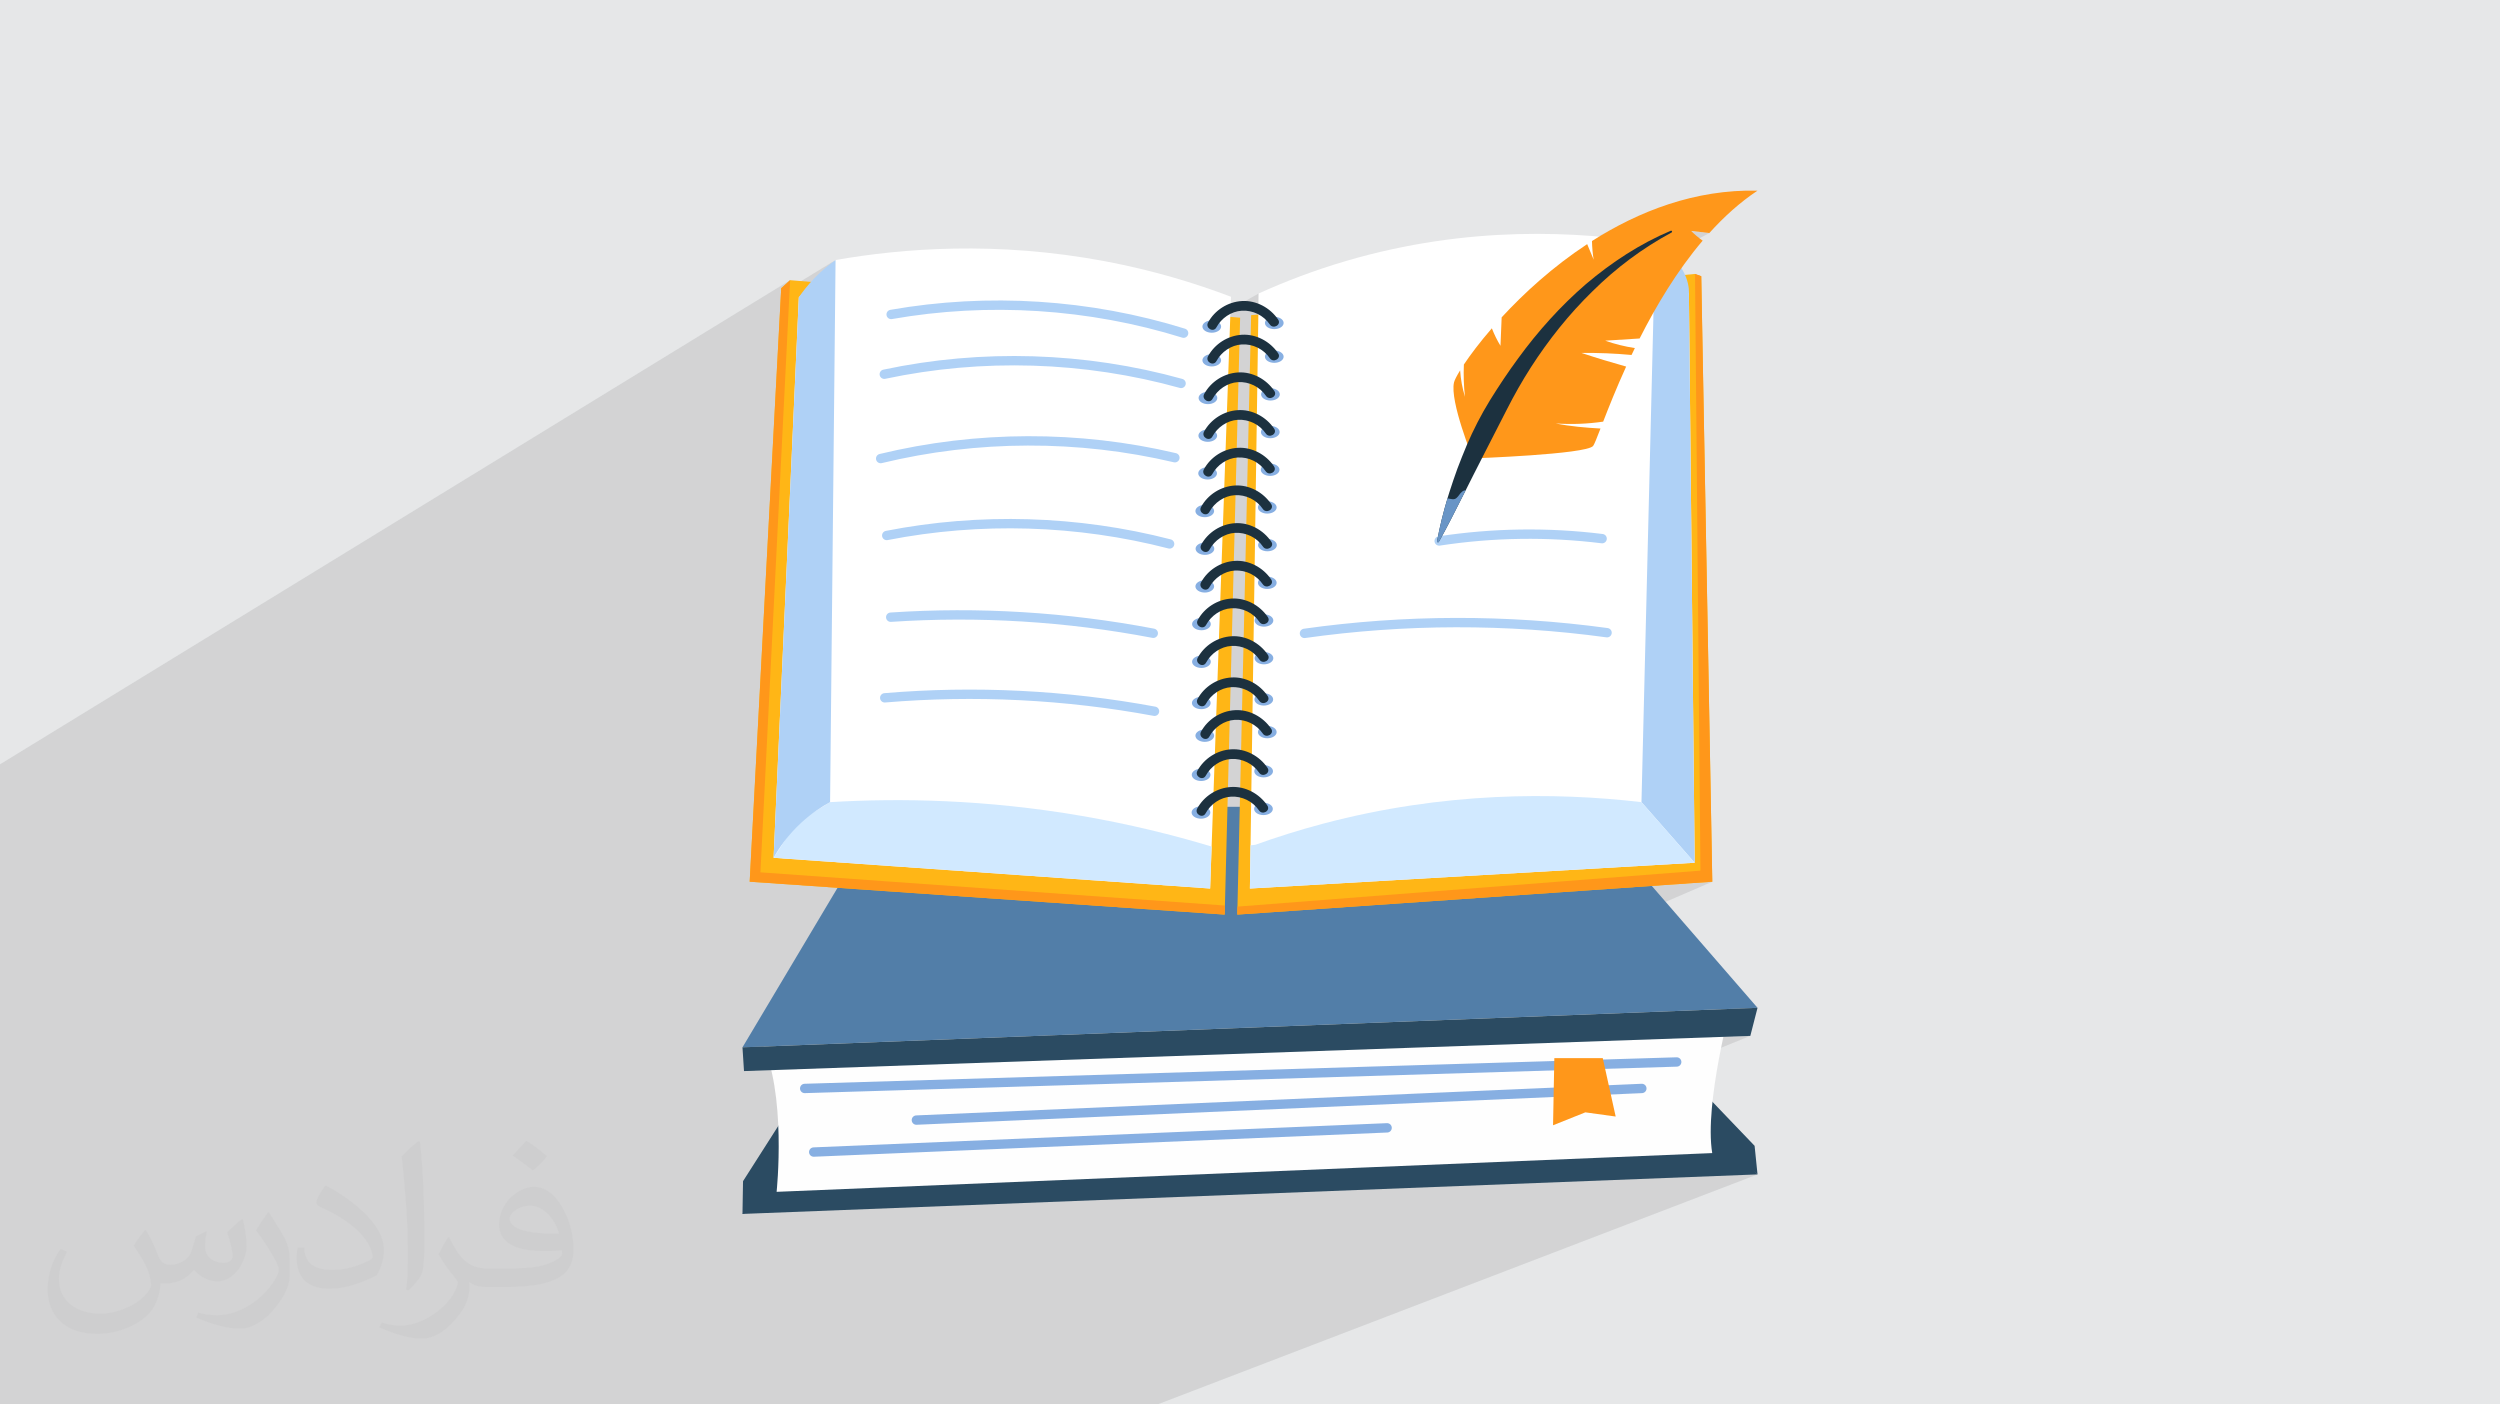 <?xml version="1.0" encoding="UTF-8"?>
<!DOCTYPE svg PUBLIC "-//W3C//DTD SVG 1.0//EN" "http://www.w3.org/TR/2001/REC-SVG-20010904/DTD/svg10.dtd">
<!-- Creator: CorelDRAW -->
<svg xmlns="http://www.w3.org/2000/svg" xml:space="preserve" width="94.192mm" height="52.917mm" version="1.0" style="shape-rendering:geometricPrecision; text-rendering:geometricPrecision; image-rendering:optimizeQuality; fill-rule:evenodd; clip-rule:evenodd"
viewBox="0 0 9404.92 5283.66"
 xmlns:xlink="http://www.w3.org/1999/xlink"
 xmlns:xodm="http://www.corel.com/coreldraw/odm/2003">
 <defs>
  <style type="text/css">
   <![CDATA[
    .str0 {stroke:#87AFE2;stroke-width:35.23;stroke-linecap:round;stroke-linejoin:round;stroke-miterlimit:10}
    .str1 {stroke:#AFD1F6;stroke-width:35.23;stroke-linecap:round;stroke-linejoin:round;stroke-miterlimit:10}
    .fil5 {fill:none;fill-rule:nonzero}
    .fil4 {fill:#FEFEFE;fill-rule:nonzero}
    .fil13 {fill:#1C313F;fill-rule:nonzero}
    .fil3 {fill:#2B4B62;fill-rule:nonzero}
    .fil6 {fill:#527EA8;fill-rule:nonzero}
    .fil14 {fill:#6995C6;fill-rule:nonzero}
    .fil12 {fill:#87AFE2;fill-rule:nonzero}
    .fil11 {fill:#AFD1F6;fill-rule:nonzero}
    .fil10 {fill:#D1E9FF;fill-rule:nonzero}
    .fil7 {fill:#FF971A;fill-rule:nonzero}
    .fil8 {fill:#FFB616;fill-rule:nonzero}
    .fil9 {fill:white;fill-rule:nonzero}
    .fil2 {fill:#373435;fill-opacity:0.031}
    .fil1 {fill:#2B2A29;fill-opacity:0.102}
    .fil0 {fill:#E6E7E8}
   ]]>
  </style>
 </defs>
 <g id="Layer_x0020_1">
  <polygon class="fil0" points="-0,0 9404.92,0 9404.92,5283.66 -0,5283.66 "/>
  <polygon class="fil1" points="1769.57,5283.66 1763.22,5283.66 1761.07,5283.66 1701.84,5283.66 1696.99,5283.66 1562.49,5283.66 1528.36,5283.66 1488.22,5283.66 1380.16,5283.66 1294.73,5283.66 1226.63,5283.66 1190.35,5283.66 1171.59,5283.66 1137.84,5283.66 1070.48,5283.66 1007.02,5283.66 963.36,5283.66 941.59,5283.66 909.15,5283.66 651.24,5283.66 612.29,5283.66 598.42,5283.66 569.29,5283.66 552.56,5283.66 516.53,5283.66 470.01,5283.66 394.81,5283.66 237.75,5283.66 209.51,5283.66 174.57,5283.66 148.7,5283.66 128.23,5283.66 33.57,5283.66 -0,5283.66 -0,5278.06 -0,5274.48 -0,5274.4 -0,5257.22 -0,5062.1 -0,4853.61 -0,4747.94 -0,4735.24 -0,4729.47 -0,4709.89 -0,4623.86 -0,4615.87 -0,4382.38 -0,4371.87 -0,4137.18 -0,4120.53 -0,3906.83 -0,3871.54 -0,3753.26 -0,3616.87 -0,3356.26 -0,3179.76 -0,2947.68 -0,2917.13 -0,2899.97 -0,2883.78 -0,2875.37 2972.39,1054.02 2970.9,1083.65 3143.37,978.21 3005.14,1118.5 3002.17,1184.39 2999.21,1250.28 2996.24,1316.18 2993.28,1382.07 2992.59,1397.29 3352.45,1182.95 3386.75,1177.2 3421.13,1171.96 3455.59,1167.24 3490.11,1163.04 3524.69,1159.35 3559.32,1156.19 3594,1153.53 3628.71,1151.4 3663.44,1149.78 3698.2,1148.67 3732.98,1148.07 3767.76,1147.99 3802.52,1148.42 3837.29,1149.36 3872.04,1150.82 3906.77,1152.78 3941.45,1155.26 3976.1,1158.25 4010.71,1161.74 4045.26,1165.75 4079.73,1170.26 4114.15,1175.28 4148.48,1180.81 4182.73,1186.85 4216.89,1193.39 4250.94,1200.44 4284.88,1208 4318.71,1216.06 4352.42,1224.63 4385.99,1233.7 4419.42,1243.28 4435.19,1248.05 4606.06,1151.74 4597.66,1156.74 4589.58,1162.24 4581.85,1168.24 4574.51,1174.7 4567.57,1181.62 4561.08,1188.97 4555.05,1196.74 4549.52,1204.91 4546.42,1210.2 4735.09,1104.06 4733.93,1182.57 4744.28,1188.46 4756.5,1197.66 4761.58,1202.63 4768.9,1198.55 4764.6,1201.98 4762.95,1203.98 4767.46,1208.39 4776.95,1220.55 4782.58,1226.1 4789.2,1228.56 4796.08,1228.35 4802.47,1225.9 4782.71,1236.88 4786.69,1237.7 4793.79,1238.17 4800.89,1237.7 4807.49,1236.34 4813.47,1234.2 4818.68,1231.37 4732.51,1279.17 4732.08,1308.39 4744.28,1315.35 4756.5,1324.54 4761.54,1329.49 4768.9,1325.42 4764.6,1328.86 4762.95,1330.86 4767.46,1335.28 4776.95,1347.44 4782.58,1352.98 4789.2,1355.45 4796.08,1355.24 4802.47,1352.79 4782.57,1363.74 4786.69,1364.58 4793.79,1365.05 4800.89,1364.58 4807.49,1363.23 4813.47,1361.09 4818.68,1358.25 4730.63,1406.62 4729.89,1457.11 4729.91,1457.12 4742.13,1466.32 4747.15,1471.23 4754.53,1467.2 4750.23,1470.63 4748.58,1472.63 4753.09,1477.04 4762.58,1489.21 4768.21,1494.76 4774.83,1497.21 4781.71,1497 4788.1,1494.56 4768.03,1505.47 4772.33,1506.36 4779.42,1506.83 4786.52,1506.36 4793.12,1505 4799.1,1502.86 4728.64,1541.15 4727.99,1585.21 6073.9,856.63 6056.51,866.25 6039.33,876.07 6022.33,886.1 6005.56,896.32 5988.99,906.72 5989.23,915.53 5989.61,924.35 5990.15,933.16 5990.85,941.94 5991.72,950.72 5992.75,959.49 5993.95,968.22 5995.33,976.93 5711.06,1129.89 5707.3,1133.58 5698.55,1142.31 5689.95,1151.01 5681.49,1159.66 5673.19,1168.28 5665.03,1176.86 5657.03,1185.38 5649.18,1193.84 5648.75,1204.29 6200.41,908.42 6179.69,919.66 6159.2,931.32 6138.92,943.4 6118.86,955.87 6099.02,968.74 6079.42,981.97 6060.04,995.57 6040.88,1009.51 6021.97,1023.78 6013.11,1030.7 6226.75,916.31 6226.14,941.17 6361.89,868.62 6370.44,869.64 6378.99,870.65 6387.54,871.67 6396.1,872.69 6404.64,873.71 6413.19,874.73 6421.75,875.73 6430.29,876.75 6225.05,986.06 6221.95,1112.11 6376.59,1030.56 6396.97,3275.27 6274.18,3328.56 6441.58,3316.98 5216.28,3845.69 6611.74,3791.36 6331.85,3905.84 6584.65,3897 6087.01,4098.61 6176.52,4094.71 5842.58,4229.56 5842.51,4233.17 5963.97,4184.59 6078.14,4200.38 5654,4370.47 5820.2,4363.59 6421.9,4123.82 6408.54,4237.67 6611.74,4418.07 4353.66,5283.66 4012.12,5283.66 3753.83,5283.66 3511.37,5283.66 3376.92,5283.66 3241,5283.66 3240.02,5283.66 3232.11,5283.66 3162.06,5283.66 3131.88,5283.66 2963.36,5283.66 2705.41,5283.66 2701.75,5283.66 1883.79,5283.66 "/>
  <path class="fil2" d="M548.54 4627.69c17.95,27.21 29.6,53.36 40.96,82.43 8.45,16.91 12.93,48.09 52.57,48.09 11.61,0 28.28,-3.42 43.06,-11.61 16.63,-8.73 29.32,-21.94 35.94,-42l15.85 -53.36 38.57 -19.02 2.64 2.64c-5.27,20.09 -6.59,39.36 -6.59,54.43 0,44.63 38.57,61.56 69.22,61.56 17.95,0 34.09,-8.73 34.09,-25.11 0,-21.13 -8.98,-57.06 -20.62,-89.29 17.95,-17.95 35.94,-35.94 56.53,-50.47l3.17 1.6c8.98,38.04 14,75.56 14,100.66 0,24.57 -10.83,51.79 -19.81,69.49 -18.49,34.87 -51.25,62.62 -90.87,62.62 -30.1,0 -63.65,-15.07 -86.66,-43.06l-1.32 0c-21.66,26.96 -55.22,51.25 -108.86,51.25l-16.63 0c-2.64,35.41 -10.29,60.49 -21.94,82.95 -31.95,62.34 -126.81,106.47 -216.1,106.47 -124.17,0 -186.51,-71.59 -186.51,-166.96 0,-58.91 19.27,-113.6 48.88,-152.42l24.29 10.04c-18.49,35.41 -30.91,68.68 -30.91,101.45 0,89.29 72.66,131.83 156.4,131.83 77.68,0 173.83,-49.41 191.28,-106.72 -6.59,-62.62 -30.1,-91.93 -66.04,-148.99 10.83,-19.02 24.83,-38.04 42.28,-58.38l3.17 0 0 0 0 0 -0.02 -0.09zm1432.13 -336.04c26.15,16.39 51.79,35.66 76.87,57.85 -14,19.81 -31.45,37.79 -53.11,53.64 -25.11,-20.34 -50.19,-37.79 -75.84,-56.27 17.42,-19.55 34.62,-38.29 52.04,-55.22l0 0 0 0 0 0 0 0 0 0 0.03 0zm13.47 244.11c-42.28,0 -76.87,27.75 -76.87,48.34 0,44.13 84.53,57.85 185.72,57.31 -12.68,-51.79 -57.06,-105.68 -108.86,-105.68l0.01 0.03zm-94.86 236.19c54.96,0 103.04,-1.6 139.74,-10.83 40.96,-10.29 75.56,-30.91 75.56,-45.17 0,-3.7 0,-8.19 -1.32,-11.89 -22.98,2.11 -49.41,2.11 -72.38,2.11 -74.49,0 -131.55,-16.91 -154.02,-58.66 -5.55,-11.61 -9.51,-24.57 -9.51,-39.36 0,-40.43 17.42,-79.79 48.09,-107 25.61,-22.45 53.89,-36.44 82.67,-36.44 52.04,0 93.51,41.75 122.57,107.54 15.85,35.94 26.68,77.4 26.68,129.72 0,34.87 -9.51,64.19 -31.17,85.85 -40.43,39.11 -114.92,53.89 -229.04,53.89l-51.79 0 0 0 -13.47 0c-28.28,0 -48.62,-5.02 -64.72,-17.42l-2.64 0c0.79,6.59 1.32,12.93 1.32,19.02 0,25.61 -8.45,58.38 -25.61,84.53 -50.72,75.3 -105.68,108.04 -153.24,108.04 -48.09,0 -107,-18.49 -160.11,-42.54l9.51 -18.49c17.17,7.13 40.96,11.89 73.7,11.89 85.85,0 198.66,-82.43 212.66,-163 -3.17,-6.59 -8.98,-15.32 -17.17,-24.57 -25.11,-29.85 -40.96,-54.68 -55.75,-80.83 12.68,-25.11 24.29,-45.17 35.13,-63.4l4.49 -0.53c36.72,74.77 69.99,117.55 144.23,117.55l11.61 0 0 0 53.89 0 0 0 0 0 0 0 0 0 0 0 0.09 0.01zm-371.98 79c6.34,-34.34 6.87,-72.91 6.87,-108.86l0 -53.36c0,-99.6 -12.68,-244.36 -22.98,-338.68 17.95,-19.27 43.06,-42 62.87,-57.31l5.81 1.6c13.47,118.62 16.63,256 16.63,383.06 0,33.3 -1.32,65.79 -4.49,89.55 -1.85,30.1 -19.27,52.83 -56.53,87.7l-8.19 -3.7zm-382.8 -157.19c1.85,46.77 24.83,83.49 105.15,83.49 49.93,0 92.19,-12.93 138.96,-35.13 8.45,-3.7 12.93,-8.73 12.93,-12.93 0,-29.32 -22.45,-68.15 -60.23,-103.55 -36.72,-33.3 -85.34,-62.62 -130.76,-82.18 -15.6,-6.59 -20.62,-13.47 -20.62,-20.09 0,-13.47 17.95,-41.75 32.77,-62.09l5.02 -0.53c52.04,27.21 110.17,67.64 153.24,112.53 39.11,41.47 63.4,83.49 63.4,129.19 0,33.81 -10.29,65.51 -26.96,95.11 -57.06,28.79 -117.83,50.72 -178.06,50.72 -73.17,0 -123.1,-34.34 -123.1,-114.92 0,-8.73 0,-22.19 3.17,-39.64l25.11 0 0 0 0 0 0 0 0 0 0 0 -0.02 0zm-132.37 -132.9l45.45 73.45c16.63,27.21 32.23,56.81 32.23,103.55l0 59.7c0,48.34 -30.91,100.13 -80.83,151.38 -39.11,34.62 -73.7,49.41 -105.68,49.41 -47.55,0 -101.98,-14.79 -164.85,-41.75l7.13 -18.49c19.81,5.27 42.79,9.77 71.06,9.77 90.36,-0.53 182.8,-66.57 225.08,-147.15 5.02,-9.26 6.87,-17.95 6.87,-24.04 0,-9.26 -5.02,-19.55 -8.98,-28.79 -22.98,-43.31 -48.62,-82.95 -76.87,-119.68 14.79,-23.25 29.6,-45.7 45.7,-67.9l3.7 0.53 0 0 0 0 0 0 0 0 0 0 -0.02 0.01z"/>
  <g id="_2619910565888">
   <polygon class="fil3" points="2793.18,4566.75 6611.74,4418.07 5955.87,3661.89 3332.44,3661.89 "/>
   <polygon class="fil3" points="6611.74,4418.07 6600.75,4310.55 6421.9,4123.82 6408.54,4237.67 "/>
   <polygon class="fil3" points="2793.18,4566.75 2795.24,4443.54 2966.5,4175.13 3027.22,4479.84 "/>
   <path class="fil4" d="M2861.44 3911.57c100.2,196.76 60.12,572.05 60.12,572.05l3519.77 -145.75c-30.96,-187.64 74.7,-573.87 74.7,-573.87l-3654.59 147.57z"/>
   <line class="fil5 str0" x1="3027.22" y1="4094.71" x2="6307.69" y2= "3995.12" />
   <line class="fil5 str0" x1="3447.42" y1="4213.74" x2="6176.52" y2= "4094.71" />
   <line class="fil5 str0" x1="3061.2" y1="4333.98" x2="5218.24" y2= "4242.89" />
   <polygon class="fil6" points="2793.18,3940.04 6611.74,3791.36 5955.87,3035.17 3332.44,3035.17 "/>
   <path class="fil6" d="M5761.17 3343.55c13.2,-17.5 23.68,-37.45 27.67,-59 3.99,-21.56 1.04,-44.83 -10.72,-63.32 -20.89,-32.84 -63.57,-43.85 -102.43,-46.15 -75.7,-4.45 -151.58,13.86 -220.83,44.78 -58.43,26.09 -112.48,60.95 -163.76,99.34 -16.85,12.62 -20.38,36.57 -7.8,53.46 19.84,26.61 44.54,49.93 71.35,69.17 37.02,26.56 78.14,46.86 119.81,65.31 69.74,30.9 142.86,57.32 220.91,52.94 35.34,-1.99 70.12,-11.31 101.03,-28.58 21.74,-12.16 43.99,-29.61 52.24,-53.89 9.64,-28.35 -2.21,-60.48 -22.32,-82.65 -20.12,-22.18 -38.37,-37.97 -65.14,-51.4z"/>
   <polygon class="fil3" points="2793.18,3940.04 2798.89,4029.38 6584.65,3897 6611.74,3791.36 "/>
   <polygon class="fil7" points="6029.56,3980.55 6078.14,4200.38 5963.97,4184.59 5842.51,4233.17 5847.38,3980.55 "/>
   <polygon class="fil8" points="4607.22,3440.62 4665.33,1195.16 2972.39,1054.02 2938.91,1084.34 2820.28,3316.98 "/>
   <polygon class="fil7" points="4607.22,3440.62 4608.1,3406.56 2860.72,3281.71 2972.39,1054.02 2938.91,1084.34 2820.28,3316.98 "/>
   <polygon class="fil8" points="4654.63,3440.62 4706.74,1185.63 6376.59,1030.56 6400.05,1039.12 6441.58,3316.98 "/>
   <polygon class="fil7" points="4655.32,3410.63 6396.97,3275.27 6376.59,1030.56 6400.05,1039.12 6441.58,3316.98 4654.63,3440.62 "/>
   <path class="fil9" d="M4552.51 3342.58l-1642.27 -115.54 94.91 -2108.55 138.23 -140.29c249.61,-43.63 604.79,-72.65 1015.54,5 179.26,33.89 337.28,82.08 472,133.23 -24.04,682.74 -48.1,1365.46 -72.14,2048.19l-6.26 177.95z"/>
   <path class="fil10" d="M2910.23 3227.04l85.62 -132.05 126.89 -77.36c263.54,-15.86 585.87,-10.23 946.45,51.76 179.09,30.8 342.5,71.19 488.88,115.33 -1.86,52.62 -3.7,105.24 -5.56,157.86l-1642.27 -115.54z"/>
   <path class="fil11" d="M3143.37 978.21l-20.63 2039.42c-30.77,16.61 -68.76,41 -107.29,76.33 -51.84,47.55 -84.9,96.79 -105.22,133.08 31.64,-702.86 63.27,-1405.69 94.91,-2108.55 14.7,-21.56 33.5,-45.84 57.25,-70.66 28.46,-29.72 56.64,-52.5 80.98,-69.62z"/>
   <path class="fil9" d="M4735.09 1104.06l-33.01 2238.52 1673.22 -96.97 -21.67 -2141.55 -126.88 -187.75c-285.86,-46.57 -701.04,-70.19 -1162.74,65.41 -120.63,35.43 -230.31,77.58 -328.92,122.33z"/>
   <path class="fil11" d="M6226.75 916.31c138.23,82.53 126.88,187.75 126.88,187.75l21.67 2141.55 -200.13 -227.97 51.58 -2101.32z"/>
   <path class="fil10" d="M4704.48 3180.11l18.01 -2c80.56,-28.99 165.83,-55.91 255.74,-79.7 453.64,-120.04 868.47,-118.92 1196.94,-80.78 66.71,75.99 200.13,227.97 200.13,227.97 -557.74,32.33 -1115.48,64.65 -1673.22,96.97l2.4 -162.47z"/>
   <path class="fil12" d="M4829 1214.96c0,12.81 -15.77,23.2 -35.21,23.2 -19.44,0 -35.21,-10.39 -35.21,-23.2 0,-12.82 15.77,-23.21 35.21,-23.21 19.44,0 35.21,10.39 35.21,23.21z"/>
   <path class="fil12" d="M4593.8 1228.5c0,12.81 -15.76,23.2 -35.2,23.2 -19.44,0 -35.2,-10.39 -35.2,-23.2 0,-12.82 15.76,-23.21 35.2,-23.21 19.44,0 35.2,10.39 35.2,23.21z"/>
   <path class="fil13" d="M4808.34 1202.2c-30.06,-44.49 -82.55,-73.09 -136.83,-69.72 -52.86,3.28 -101.74,34.43 -127,80.98 -11.17,20.57 20.22,38.95 31.39,18.35 18.98,-34.97 55.35,-60.48 95.61,-62.96 41.21,-2.56 82.29,17.45 105.44,51.71 13.03,19.29 44.55,1.11 31.39,-18.35z"/>
   <path class="fil12" d="M4829 1341.84c0,12.82 -15.77,23.21 -35.21,23.21 -19.44,0 -35.21,-10.39 -35.21,-23.21 0,-12.82 15.77,-23.2 35.21,-23.2 19.44,0 35.21,10.38 35.21,23.2z"/>
   <path class="fil12" d="M4593.8 1355.38c0,12.82 -15.76,23.21 -35.2,23.21 -19.44,0 -35.2,-10.39 -35.2,-23.21 0,-12.82 15.76,-23.21 35.2,-23.21 19.44,0 35.2,10.39 35.2,23.21z"/>
   <path class="fil13" d="M4808.34 1329.09c-30.06,-44.49 -82.55,-73.1 -136.83,-69.73 -52.86,3.28 -101.74,34.43 -127,80.98 -11.17,20.58 20.22,38.95 31.39,18.35 18.98,-34.96 55.35,-60.47 95.61,-62.96 41.21,-2.56 82.29,17.46 105.44,51.72 13.03,19.28 44.55,1.11 31.39,-18.35z"/>
   <path class="fil12" d="M4814.63 1483.61c0,12.82 -15.77,23.21 -35.21,23.21 -19.44,0 -35.21,-10.39 -35.21,-23.21 0,-12.82 15.77,-23.21 35.21,-23.21 19.44,0 35.21,10.39 35.21,23.21z"/>
   <path class="fil12" d="M4579.43 1497.15c0,12.82 -15.76,23.21 -35.2,23.21 -19.44,0 -35.2,-10.39 -35.2,-23.21 0,-12.82 15.76,-23.21 35.2,-23.21 19.44,0 35.2,10.39 35.2,23.21z"/>
   <path class="fil13" d="M4793.97 1470.85c-30.06,-44.49 -82.55,-73.09 -136.83,-69.72 -52.86,3.28 -101.74,34.43 -127,80.98 -11.17,20.57 20.22,38.95 31.39,18.35 18.97,-34.96 55.35,-60.47 95.61,-62.96 41.21,-2.56 82.29,17.46 105.44,51.71 13.03,19.29 44.55,1.11 31.39,-18.35z"/>
   <path class="fil12" d="M4814.01 1625.39c0,12.81 -15.77,23.2 -35.21,23.2 -19.44,0 -35.21,-10.39 -35.21,-23.2 0,-12.82 15.77,-23.21 35.21,-23.21 19.44,0 35.21,10.39 35.21,23.21z"/>
   <path class="fil12" d="M4578.81 1638.93c0,12.81 -15.76,23.2 -35.2,23.2 -19.44,0 -35.21,-10.39 -35.21,-23.2 0,-12.82 15.77,-23.21 35.21,-23.21 19.44,0 35.2,10.39 35.2,23.21z"/>
   <path class="fil13" d="M4793.35 1612.63c-30.06,-44.49 -82.55,-73.09 -136.83,-69.72 -52.86,3.28 -101.74,34.43 -127.01,80.98 -11.16,20.57 20.22,38.95 31.4,18.35 18.98,-34.97 55.35,-60.47 95.61,-62.96 41.21,-2.56 82.29,17.45 105.44,51.71 13.03,19.29 44.55,1.11 31.39,-18.35z"/>
   <path class="fil12" d="M4813.39 1767.16c0,12.81 -15.77,23.2 -35.21,23.2 -19.44,0 -35.2,-10.39 -35.2,-23.2 0,-12.82 15.76,-23.21 35.2,-23.21 19.44,0 35.21,10.39 35.21,23.21z"/>
   <path class="fil12" d="M4578.2 1780.7c0,12.81 -15.77,23.2 -35.21,23.2 -19.44,0 -35.21,-10.39 -35.21,-23.2 0,-12.82 15.77,-23.21 35.21,-23.21 19.44,0 35.21,10.39 35.21,23.21z"/>
   <path class="fil13" d="M4792.74 1754.4c-30.07,-44.49 -82.56,-73.09 -136.84,-69.72 -52.86,3.28 -101.74,34.43 -127.01,80.98 -11.16,20.57 20.22,38.95 31.4,18.35 18.98,-34.97 55.35,-60.48 95.61,-62.96 41.21,-2.56 82.29,17.45 105.44,51.71 13.03,19.28 44.54,1.11 31.4,-18.35z"/>
   <path class="fil12" d="M4802.69 1908.93c0,12.82 -15.76,23.21 -35.2,23.21 -19.44,0 -35.21,-10.39 -35.21,-23.21 0,-12.82 15.77,-23.2 35.21,-23.2 19.44,0 35.2,10.38 35.2,23.2z"/>
   <path class="fil12" d="M4567.5 1922.47c0,12.82 -15.76,23.21 -35.2,23.21 -19.45,0 -35.21,-10.39 -35.21,-23.21 0,-12.82 15.76,-23.2 35.21,-23.2 19.44,0 35.2,10.38 35.2,23.2z"/>
   <path class="fil13" d="M4782.04 1896.18c-30.07,-44.49 -82.55,-73.1 -136.84,-69.72 -52.85,3.28 -101.74,34.42 -127,80.98 -11.16,20.57 20.22,38.95 31.4,18.35 18.97,-34.97 55.35,-60.48 95.6,-62.96 41.21,-2.56 82.3,17.45 105.44,51.71 13.04,19.28 44.55,1.11 31.4,-18.35z"/>
   <path class="fil12" d="M4803.31 2050.71c0,12.82 -15.76,23.21 -35.2,23.21 -19.45,0 -35.21,-10.39 -35.21,-23.21 0,-12.82 15.76,-23.21 35.21,-23.21 19.44,0 35.2,10.39 35.2,23.21z"/>
   <path class="fil12" d="M4568.11 2064.24c0,12.82 -15.76,23.21 -35.2,23.21 -19.44,0 -35.21,-10.39 -35.21,-23.21 0,-12.82 15.77,-23.2 35.21,-23.2 19.44,0 35.2,10.38 35.2,23.2z"/>
   <path class="fil13" d="M4782.66 2037.95c-30.06,-44.5 -82.55,-73.1 -136.84,-69.73 -52.85,3.29 -101.74,34.43 -127,80.98 -11.16,20.57 20.22,38.95 31.39,18.36 18.98,-34.97 55.36,-60.48 95.61,-62.97 41.21,-2.56 82.3,17.46 105.45,51.72 13.02,19.28 44.54,1.11 31.39,-18.35z"/>
   <path class="fil12" d="M4802.69 2192.47c0,12.82 -15.76,23.21 -35.2,23.21 -19.44,0 -35.21,-10.39 -35.21,-23.21 0,-12.81 15.77,-23.2 35.21,-23.2 19.44,0 35.2,10.39 35.2,23.2z"/>
   <path class="fil12" d="M4567.5 2206.01c0,12.82 -15.76,23.21 -35.2,23.21 -19.45,0 -35.21,-10.39 -35.21,-23.21 0,-12.81 15.76,-23.19 35.21,-23.19 19.44,0 35.2,10.38 35.2,23.19z"/>
   <path class="fil13" d="M4782.04 2179.73c-30.07,-44.5 -82.55,-73.1 -136.84,-69.73 -52.85,3.29 -101.74,34.43 -127,80.98 -11.16,20.57 20.22,38.94 31.4,18.35 18.97,-34.97 55.35,-60.47 95.6,-62.96 41.21,-2.56 82.3,17.46 105.44,51.71 13.04,19.29 44.55,1.11 31.4,-18.34z"/>
   <path class="fil12" d="M4790.2 2334.25c0,12.82 -15.77,23.21 -35.21,23.21 -19.44,0 -35.2,-10.39 -35.2,-23.21 0,-12.81 15.76,-23.2 35.2,-23.2 19.44,0 35.21,10.39 35.21,23.2z"/>
   <path class="fil12" d="M4555 2347.79c0,12.82 -15.77,23.21 -35.21,23.21 -19.44,0 -35.2,-10.39 -35.2,-23.21 0,-12.81 15.76,-23.2 35.2,-23.2 19.44,0 35.21,10.39 35.21,23.2z"/>
   <path class="fil13" d="M4769.55 2321.5c-30.07,-44.49 -82.56,-73.1 -136.84,-69.73 -52.86,3.29 -101.74,34.44 -127,80.98 -11.17,20.58 20.22,38.95 31.39,18.35 18.98,-34.96 55.35,-60.47 95.61,-62.96 41.22,-2.56 82.29,17.46 105.44,51.72 13.03,19.28 44.55,1.11 31.4,-18.35z"/>
   <path class="fil12" d="M4790.2 2476.02c0,12.82 -15.77,23.21 -35.21,23.21 -19.44,0 -35.2,-10.39 -35.2,-23.21 0,-12.82 15.76,-23.21 35.2,-23.21 19.44,0 35.21,10.39 35.21,23.21z"/>
   <path class="fil12" d="M4555 2489.56c0,12.82 -15.77,23.21 -35.21,23.21 -19.44,0 -35.2,-10.39 -35.2,-23.21 0,-12.82 15.76,-23.21 35.2,-23.21 19.44,0 35.21,10.39 35.21,23.21z"/>
   <path class="fil13" d="M4769.55 2463.27c-30.07,-44.49 -82.56,-73.1 -136.84,-69.73 -52.86,3.28 -101.74,34.44 -127,80.98 -11.17,20.58 20.22,38.95 31.39,18.35 18.98,-34.96 55.35,-60.47 95.61,-62.96 41.22,-2.56 82.29,17.46 105.44,51.72 13.03,19.28 44.55,1.11 31.4,-18.35z"/>
   <path class="fil12" d="M4789.58 2631.13c0,12.82 -15.76,23.2 -35.21,23.2 -19.44,0 -35.2,-10.38 -35.2,-23.2 0,-12.82 15.76,-23.2 35.2,-23.2 19.45,0 35.21,10.38 35.21,23.2z"/>
   <path class="fil12" d="M4554.38 2644.67c0,12.82 -15.77,23.2 -35.21,23.2 -19.44,0 -35.21,-10.38 -35.21,-23.2 0,-12.82 15.77,-23.21 35.21,-23.21 19.44,0 35.21,10.39 35.21,23.21z"/>
   <path class="fil13" d="M4768.93 2618.38c-30.07,-44.49 -82.56,-73.1 -136.84,-69.73 -52.86,3.29 -101.74,34.43 -127,80.98 -11.16,20.57 20.21,38.95 31.39,18.35 18.98,-34.97 55.35,-60.47 95.61,-62.96 41.21,-2.56 82.29,17.46 105.44,51.72 13.03,19.28 44.55,1.1 31.4,-18.35z"/>
   <path class="fil12" d="M4802.69 2754.13c0,12.81 -15.76,23.2 -35.2,23.2 -19.44,0 -35.21,-10.39 -35.21,-23.2 0,-12.82 15.77,-23.21 35.21,-23.21 19.44,0 35.2,10.39 35.2,23.21z"/>
   <path class="fil12" d="M4567.5 2767.67c0,12.81 -15.76,23.2 -35.2,23.2 -19.45,0 -35.21,-10.39 -35.21,-23.2 0,-12.82 15.76,-23.21 35.21,-23.21 19.44,0 35.2,10.39 35.2,23.21z"/>
   <path class="fil13" d="M4782.04 2741.37c-30.07,-44.49 -82.55,-73.1 -136.84,-69.72 -52.85,3.28 -101.74,34.43 -127,80.97 -11.16,20.58 20.22,38.96 31.4,18.36 18.97,-34.97 55.35,-60.48 95.6,-62.96 41.21,-2.56 82.3,17.45 105.44,51.71 13.04,19.28 44.55,1.11 31.4,-18.35z"/>
   <path class="fil12" d="M4788.96 2901.34c0,12.82 -15.76,23.21 -35.21,23.21 -19.44,0 -35.2,-10.39 -35.2,-23.21 0,-12.81 15.76,-23.2 35.2,-23.2 19.45,0 35.21,10.39 35.21,23.2z"/>
   <path class="fil12" d="M4553.77 2914.89c0,12.81 -15.77,23.2 -35.21,23.2 -19.44,0 -35.21,-10.39 -35.21,-23.2 0,-12.82 15.77,-23.21 35.21,-23.21 19.44,0 35.21,10.39 35.21,23.21z"/>
   <path class="fil13" d="M4768.31 2888.59c-30.07,-44.49 -82.56,-73.1 -136.84,-69.72 -52.85,3.28 -101.74,34.43 -127.01,80.98 -11.15,20.57 20.23,38.94 31.4,18.35 18.98,-34.97 55.36,-60.47 95.61,-62.97 41.21,-2.55 82.29,17.46 105.44,51.72 13.03,19.28 44.55,1.11 31.4,-18.35z"/>
   <path class="fil12" d="M4788.34 3043.11c0,12.82 -15.76,23.21 -35.21,23.21 -19.44,0 -35.2,-10.39 -35.2,-23.21 0,-12.81 15.76,-23.2 35.2,-23.2 19.45,0 35.21,10.39 35.21,23.2z"/>
   <path class="fil12" d="M4553.15 3056.66c0,12.81 -15.76,23.2 -35.21,23.2 -19.44,0 -35.2,-10.39 -35.2,-23.2 0,-12.83 15.76,-23.21 35.2,-23.21 19.45,0 35.21,10.38 35.21,23.21z"/>
   <path class="fil13" d="M4767.69 3030.36c-30.07,-44.49 -82.56,-73.1 -136.84,-69.72 -52.85,3.28 -101.74,34.43 -127,80.97 -11.17,20.58 20.22,38.95 31.39,18.35 18.98,-34.96 55.36,-60.47 95.61,-62.96 41.21,-2.56 82.29,17.46 105.44,51.72 13.04,19.28 44.55,1.11 31.4,-18.35z"/>
   <path class="fil5 str1" d="M4452.71 1253.35c-354.24,-110.18 -734.86,-134.54 -1100.25,-70.4"/>
   <path class="fil5 str1" d="M4443.18 1442.43c-362.19,-100.8 -748.76,-112.77 -1116.5,-34.59"/>
   <path class="fil5 str1" d="M4419.88 1721.91c-362.41,-85.54 -744.96,-84.45 -1106.87,3.14"/>
   <path class="fil5 str1" d="M4400.04 2046.25c-346.46,-89.57 -712.99,-100.52 -1064.18,-31.78"/>
   <path class="fil5 str1" d="M3350.81 2321.87c330.03,-22.06 662.88,-1.69 987.75,60.44"/>
   <path class="fil5 str1" d="M5414.12 2035.1c202.64,-31 409.56,-33.96 613,-8.75"/>
   <path class="fil5 str1" d="M4907.33 2382.73c376.93,-53.23 761.22,-54.09 1138.38,-2.53"/>
   <path class="fil5 str1" d="M3328.33 2625.18c338.54,-28.49 680.88,-11.43 1014.92,50.55"/>
   <path class="fil7" d="M5988.99 906.72c0.44,23.52 2.41,47.02 6.34,70.21 -8.14,-19.51 -16.27,-39.02 -24.4,-58.53 -129.75,85.26 -238.82,185.46 -321.75,275.44 -1.48,35.7 -2.95,71.39 -4.42,107.08 -12.79,-20.9 -23.55,-43.01 -32.44,-65.85 -45.63,52.67 -81.06,99.92 -105.28,136.24 -1.64,40.6 -0.48,81.31 4.25,121.68 -10.05,-32.39 -16.15,-65.99 -18.31,-99.83 -13.23,21.48 -21.09,37.26 -23,45.31 -16.82,71 71.01,285.91 71.01,285.91 0,0 426.05,-14.95 452.22,-46.72 4.42,-5.37 13.69,-29.05 27.83,-65.57 -56.6,-3.21 -113.12,-7.95 -168.65,-19.11 59.59,4.13 119.59,1.77 178.7,-6.8 20.69,-53.25 49.34,-125.6 86.45,-207.17 -56.32,-15.81 -112.35,-32.68 -167.85,-51.18 62.78,-0.91 125.61,1.76 188.13,7.55 4.08,-8.59 8.25,-17.25 12.51,-25.99 -37.98,-5.78 -75.45,-14.97 -111.66,-27.8 43.18,-2.74 86.35,-5.47 129.53,-8.22 61.86,-122.35 140.54,-254.3 237.16,-368.13 -15.55,-10.87 -30.16,-23.09 -43.46,-36.61 22.81,2.71 45.6,5.42 68.41,8.13 54.95,-60.95 115.35,-115.72 181.45,-159.59 -235.26,-5.39 -447.16,77.74 -622.75,189.55z"/>
   <path class="fil13" d="M6288.52 874.62c-109.78,58.99 -209.61,133.94 -297.14,220.74 -88.42,86.07 -165.56,182.97 -232.02,286.18 -33.23,51.81 -63.52,105.39 -91.34,160.29l-84.02 164.23c-14.34,27.38 -28.1,55.04 -42.01,82.56l-20.93 41.58c-2.35,4.68 -4.54,9.37 -7.03,14.05 -4.54,9.23 -9.37,18.44 -14.05,27.52 -27.97,55.63 -55.93,111.4 -86.96,166.58 -1.02,1.76 -3.22,2.5 -4.97,1.47 -1.46,-0.88 -2.2,-2.49 -1.91,-3.95 9.95,-54.6 23.42,-108.18 39.23,-161.16 2.35,-7.47 4.54,-14.79 6.88,-22.26 9.23,-30.15 20.06,-59.72 30.45,-89.43 11.12,-29.57 22.98,-58.84 35.13,-88.12 24.88,-57.97 53.87,-114.48 87.1,-168.63 33.37,-53.87 68.51,-106.71 106.13,-157.79 74.65,-102.47 159.84,-197.32 255.57,-280.03 96.46,-81.68 203.17,-151.65 318.82,-200.39 1.75,-0.74 3.94,0.14 4.67,2.04 0.74,1.76 0,3.66 -1.61,4.54z"/>
   <path class="fil14" d="M5514.03 1844.23c-4.54,9.23 -9.37,18.44 -14.05,27.52 -27.97,55.63 -55.93,111.4 -86.96,166.58 -1.02,1.76 -3.22,2.5 -4.97,1.47 -1.46,-0.88 -2.2,-2.49 -1.91,-3.95 9.95,-54.6 23.42,-108.18 39.23,-161.16 4.39,0.73 8.64,1.61 12.88,2.49 4.83,0.88 9.81,1.61 14.5,0 4.53,-1.47 8.34,-4.98 11.41,-8.64 3.66,-4.39 6.88,-9.23 10.54,-13.47 3.8,-4.24 8.34,-8.2 13.76,-9.95 1.76,-0.58 3.65,-0.88 5.56,-0.88z"/>
  </g>
 </g>
</svg>

